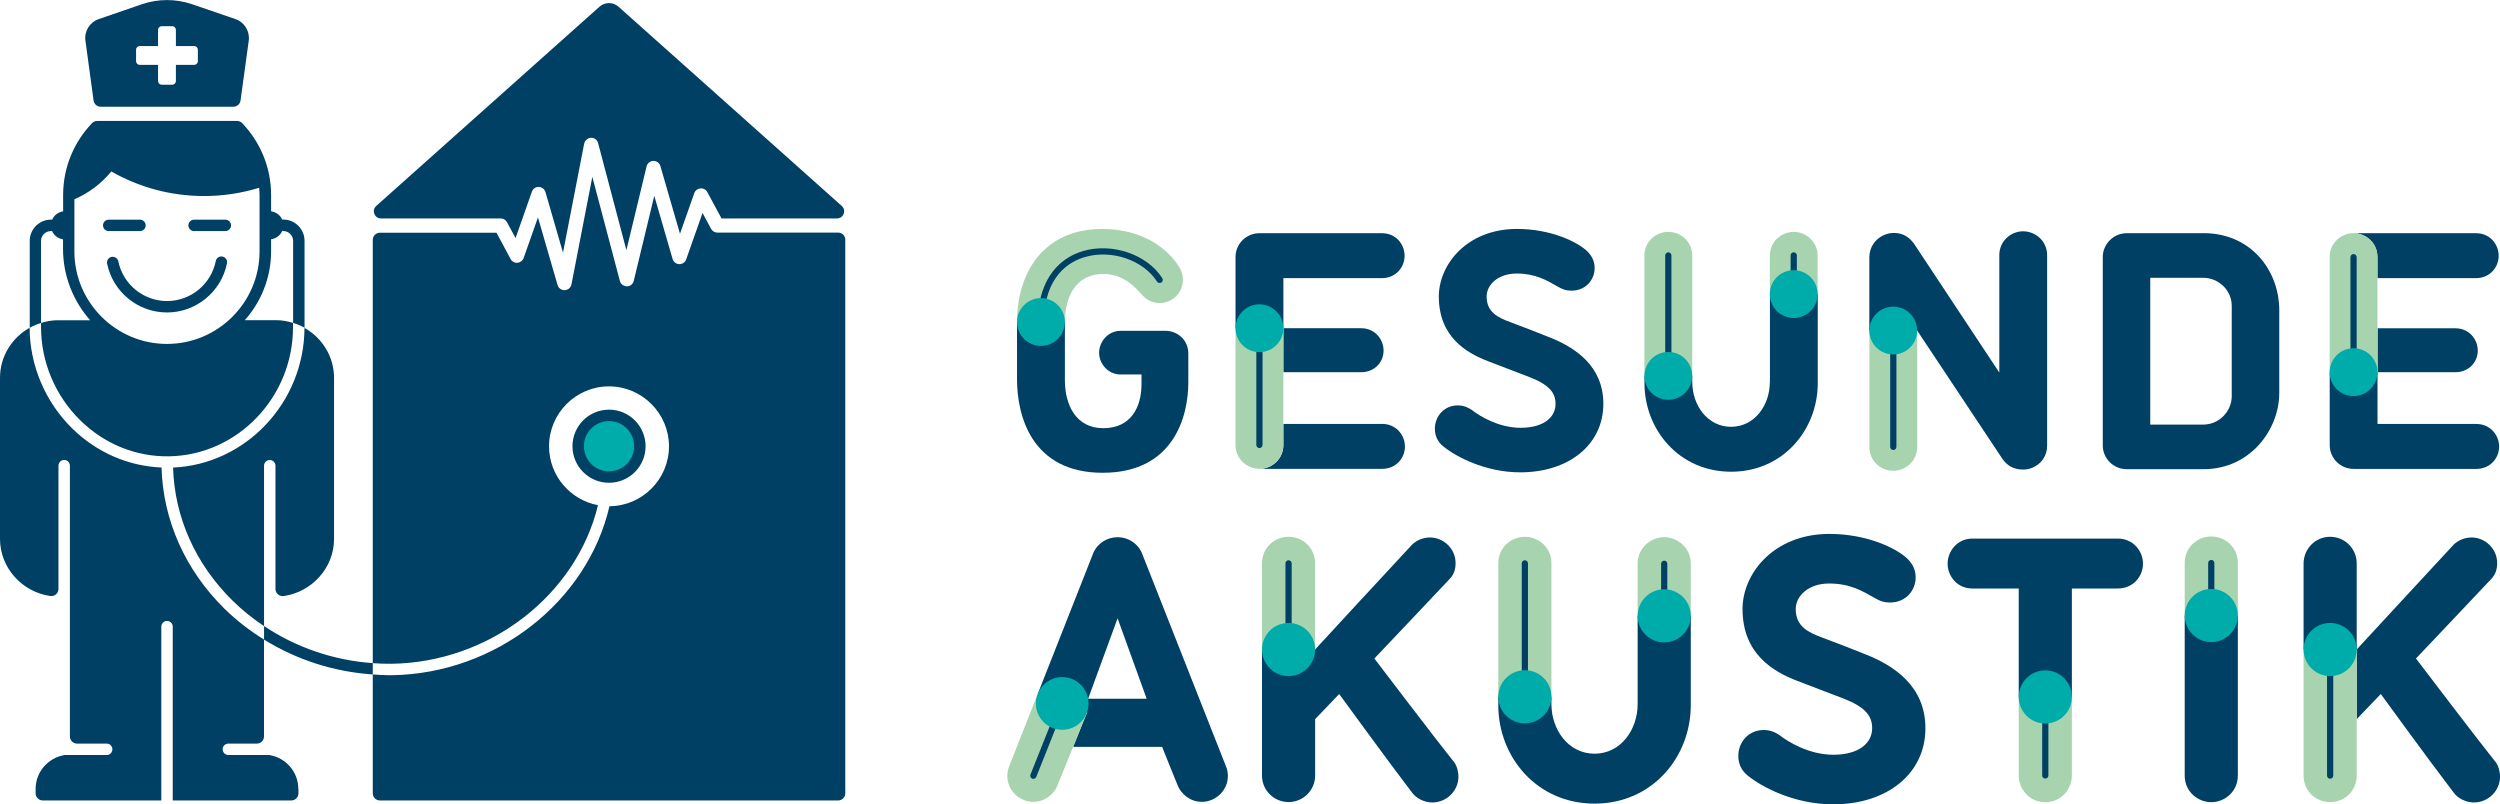 <svg id="Ebene_2" xmlns="http://www.w3.org/2000/svg" viewBox="0 0 450.68 145" preserveAspectRatio="xMinYMid meet"><defs><style>.cls-1{fill:#004065;}.cls-2{fill:#00aca9;}.cls-3{fill:#a8d3af;}</style></defs><g id="Typografie_Grafik"><g><path class="cls-1" d="m116.38,80.44c0-3.63-2.95-6.59-6.59-6.59s-6.59,2.95-6.59,6.59,2.95,6.59,6.59,6.59,6.59-2.95,6.59-6.59ZM30.11,54.27c4.26,0,7.96-3.03,8.79-7.21.11-.56.65-.92,1.21-.81.56.11.92.65.81,1.21-1.02,5.14-5.57,8.87-10.81,8.87s-9.75-3.7-10.8-8.8c-.11-.56.24-1.1.8-1.22.55-.11,1.1.25,1.22.8.85,4.15,4.54,7.16,8.78,7.16Zm3.85-13.64c0-.57.46-1.03,1.03-1.03h5.63c.57,0,1.03.46,1.03,1.03s-.46,1.03-1.03,1.03h-5.63c-.57,0-1.03-.46-1.03-1.03Zm20.92,18.47c3.17,1.78,5.34,5.14,5.34,9.03v29.03c0,5.22-4.01,9.56-9.06,10.29-.79.11-1.5-.48-1.5-1.27v-22.22c0-.57-.46-1.03-1.03-1.03s-1.03.46-1.03,1.03v28.91c-2.02-1.35-3.93-2.87-5.67-4.59-6.71-6.6-10.47-15.09-10.73-23.99,13.1-.58,23.65-11.72,23.69-25.19Zm12.94-21.97L108.07,1.21c.98-.87,2.45-.87,3.43,0l40.25,35.92c.88.79.33,2.25-.86,2.25h-20.82l-2.56-4.75c-.24-.45-.72-.71-1.23-.67-.51.04-.95.37-1.12.86l-2.58,7.32-3.53-12.2c-.16-.56-.68-.95-1.27-.93-.58.01-1.09.42-1.22.99l-3.64,15.1-5.1-19.3c-.16-.61-.69-1.02-1.38-.95-.58.06-1.03.52-1.14,1.09l-3.81,19.61-3.16-10.92c-.16-.54-.64-.91-1.2-.93-.56-.03-1.07.33-1.25.86l-2.94,8.36-1.54-2.86c-.22-.42-.66-.68-1.13-.68h-21.59c-1.18,0-1.74-1.46-.86-2.25Zm84.56,6.11v99.77c0,.71-.58,1.29-1.29,1.29h-82.6c-.71,0-1.29-.58-1.29-1.29v-21.43c-6.98-.46-13.74-2.64-19.6-6.28v-2.44c5.77,3.86,12.55,6.19,19.6,6.68v2.04c.93.06,1.86.14,2.79.14.22,0,.44,0,.66,0,18.74-.29,35.23-13.26,39.22-30.46,5.92-.04,10.73-4.87,10.73-10.8s-4.85-10.81-10.81-10.81-10.81,4.85-10.81,10.81c0,5.28,3.81,9.67,8.82,10.61-3.89,16.16-19.47,28.32-37.18,28.59-1.14.02-2.28-.03-3.42-.11V43.24c0-.71.58-1.29,1.29-1.29h21.01l2.55,4.75c.24.45.73.72,1.23.67.51-.04.95-.38,1.12-.86l2.58-7.32,3.53,12.19c.16.55.67.93,1.24.93.02,0,.04,0,.06,0,.59-.03,1.09-.46,1.21-1.04l3.76-19.39,4.97,18.78c.15.57.67.93,1.26.96.59,0,1.1-.41,1.24-.99l3.7-15.33,3.3,11.39c.16.54.64.91,1.2.93.54.02,1.07-.33,1.25-.86l2.95-8.37,1.54,2.86c.22.42.66.68,1.13.68h21.78c.71,0,1.29.58,1.29,1.29Zm-98.58,98.99v.78c0,.71-.58,1.29-1.29,1.29h-21.37v-31.33c0-.57-.46-1.03-1.03-1.03s-1.03.46-1.03,1.03v31.33H7.71c-.71,0-1.29-.58-1.29-1.29v-.78c0-3.06,2.23-5.6,5.15-6.1v-.02h7.66c.57,0,1.03-.46,1.03-1.03s-.46-1.03-1.03-1.03h-5.34c-.71,0-1.29-.58-1.29-1.29v-48.81c0-.57-.46-1.03-1.03-1.03s-1.03.46-1.03,1.03v22.22c0,.8-.71,1.39-1.5,1.27-5.05-.73-9.04-5.06-9.04-10.29v-29.03c0-3.9,2.17-7.25,5.34-9.03.02,6.75,2.81,13.36,7.66,18.13,4.43,4.35,10.11,6.81,16.12,7.06.26,9.46,4.25,18.46,11.35,25.46,2.16,2.12,4.56,3.96,7.12,5.55v17.47c0,.71-.58,1.29-1.29,1.29h-5.13c-.57,0-1.03.46-1.03,1.03s.46,1.03,1.03,1.03h7.46v.02c2.92.49,5.15,3.04,5.15,6.1ZM7.4,58.22v-14.79c0-.97.79-1.77,1.77-1.77h.22c.35.8,1.09,1.34,1.97,1.49v1.7c0,4.9,1.85,9.44,4.89,12.88h-5.86c-1.05,0-2.04.2-2.99.49v.8c0,6.23,2.57,12.33,7.05,16.73,4.37,4.3,10.08,6.62,16.05,6.51,12.31-.21,22.32-10.64,22.32-23.25v-.8c-.95-.29-1.95-.49-2.99-.49h-5.7c2.94-3.31,4.74-7.66,4.74-12.42v-2.16c.89-.14,1.65-.69,2-1.49h.2c.97,0,1.77.79,1.77,1.77v14.79c.72.22,1.41.51,2.06.87,0-.01,0-.02,0-.03v-15.64c0-2.11-1.72-3.83-3.83-3.83h-.2c-.35-.8-1.11-1.35-2-1.49v-2.94c0-5.03-1.99-9.59-5.22-12.96-.24-.25-.58-.39-.93-.39h-25.19c-.35,0-.69.14-.93.39-3.23,3.37-5.22,7.94-5.22,12.96v2.95c-.88.15-1.63.69-1.97,1.49h-.22c-2.11,0-3.83,1.72-3.83,3.83v15.64s0,.02,0,.03c.65-.36,1.34-.66,2.06-.87Zm6.02-22.31c2.6-1.11,4.88-2.84,6.64-5,4.95,2.82,10.66,4.43,16.74,4.43,3.45,0,6.78-.53,9.92-1.49.03.43.07.87.07,1.31v10.15c0,9.2-7.49,16.69-16.69,16.69s-16.69-7.49-16.69-16.69v-9.4Zm5.15,4.72c0-.57.46-1.03,1.03-1.03h5.63c.57,0,1.03.46,1.03,1.03s-.46,1.03-1.03,1.03h-5.63c-.57,0-1.03-.46-1.03-1.03Zm-.43-21.39h23.94c.64,0,1.19-.48,1.28-1.11l1.48-10.79c.23-1.71-.77-3.34-2.4-3.9l-7.81-2.68c-2.93-1-6.11-1-9.04,0l-7.79,2.68c-1.63.56-2.64,2.19-2.4,3.9l1.47,10.79c.09.64.63,1.11,1.28,1.11Zm6.39-10.28c0-.37.3-.66.66-.66h3.3v-2.92c0-.37.3-.66.66-.66h1.9c.37,0,.66.3.66.66v2.92h3.3c.37,0,.66.3.66.66v2.07c0,.37-.3.66-.66.66h-3.3v2.92c0,.37-.3.66-.66.66h-1.9c-.37,0-.66-.3-.66-.66v-2.92h-3.3c-.37,0-.66-.3-.66-.66v-2.07Z"></path><path class="cls-1" d="m265.5,74.03c1.22.93,4.6,3.09,8.63,3.09s6.29-1.81,6.29-4.31c0-1.98-1.11-3.44-4.72-4.84l-7.46-2.86c-3.79-1.46-8.86-4.31-8.86-11.66,0-5.71,5.01-12.18,14.1-12.18,6.18,0,10.96,2.39,12.65,4.02.7.7,1.34,1.63,1.34,3.03,0,2.04-1.52,4.08-4.2,4.08-.93,0-1.57-.23-2.39-.7-2.04-1.17-4.08-2.39-7.46-2.39s-5.42,2.04-5.42,4.14c0,2.8,1.98,3.79,4.37,4.66,1.46.53,5.19,1.98,6.76,2.62,4.84,1.86,9.91,5.25,9.91,12.06,0,7.34-6.18,12.36-14.98,12.36-6.35,0-11.66-2.86-13.93-4.72-1.05-.87-1.46-1.98-1.46-3.15,0-2.21,1.63-4.2,4.14-4.2,1.22,0,2.1.53,2.68.93Z"></path><path class="cls-1" d="m397.25,42.04h-13.87c-2.39,0-4.31,1.98-4.31,4.31v33.92c0,2.45,1.98,4.31,4.31,4.31h13.87c8.39,0,13.64-7.11,13.64-13.76v-14.86c0-7.23-5.13-13.93-13.64-13.93Zm5.07,29.37c0,2.74-2.27,5.13-5.13,5.13h-9.56v-26.46h9.56c2.68,0,5.13,2.16,5.13,5.07v16.26Z"></path><path class="cls-1" d="m320.93,132.63c1.36,1.04,5.12,3.43,9.58,3.43s6.99-2.01,6.99-4.79c0-2.2-1.23-3.82-5.24-5.37l-8.29-3.17c-4.21-1.62-9.84-4.79-9.84-12.95,0-6.34,5.57-13.53,15.67-13.53,6.86,0,12.17,2.65,14.05,4.47.78.78,1.49,1.81,1.49,3.37,0,2.26-1.68,4.53-4.66,4.53-1.04,0-1.75-.26-2.65-.78-2.27-1.3-4.53-2.65-8.29-2.65s-6.02,2.27-6.02,4.6c0,3.11,2.2,4.21,4.86,5.18,1.62.58,5.76,2.2,7.51,2.91,5.37,2.07,11.01,5.83,11.01,13.4,0,8.16-6.86,13.72-16.64,13.72-7.06,0-12.95-3.17-15.47-5.24-1.16-.97-1.62-2.2-1.62-3.5,0-2.46,1.81-4.66,4.6-4.66,1.36,0,2.33.58,2.98,1.03Z"></path><path class="cls-1" d="m210.15,59.64h-8.16c-2.21,0-3.85,1.92-3.85,3.96s1.69,3.91,3.85,3.91h3.79v1.75c0,4.08-1.86,7.93-6.88,7.93s-6.93-4.31-6.93-8.63v-10.49h-8.63v10.32c0,6.47,2.57,16.84,15.44,16.84s15.44-10.26,15.44-16.26v-5.25c0-2.51-2.04-4.08-4.08-4.08Z"></path><g><path class="cls-1" d="m231.35,50.14h17.78c2.45,0,4.08-1.92,4.08-4.02s-1.57-4.08-4.08-4.08h-22.09c-2.33,0-4.31,1.86-4.31,4.31v12.82h8.63v-9.03Z"></path><path class="cls-1" d="m249.42,63.19c0-2.04-1.58-4.02-4.02-4.02h-14.04v7.93h14.04c2.27,0,4.02-1.69,4.02-3.9Z"></path><path class="cls-1" d="m249.19,76.42h-17.83v3.79c0,2.56-2.09,4.31-4.31,4.31h22.14c2.39,0,4.08-1.86,4.08-4.02s-1.69-4.08-4.08-4.08Z"></path></g><path class="cls-1" d="m319.05,68.9c0,4.14-2.74,8.04-6.99,8.04s-6.99-3.91-6.99-8.04v-1.14h0s-8.62,0-8.62,0v1.31c0,8.39,6.24,15.97,15.62,15.97s15.62-7.58,15.62-15.97v-16.06h-8.62v15.88Z"></path><path class="cls-1" d="m364.73,41.69c-2.15,0-4.31,1.69-4.31,4.31v21.16l-15.39-23.25c-.7-.93-1.75-1.92-3.61-1.92-2.16,0-4.43,1.69-4.43,4.43v13.18h8.63s15.44,23.24,15.44,23.24c.7.93,1.75,1.81,3.67,1.81,2.1,0,4.31-1.63,4.31-4.31v-34.33c0-2.62-2.16-4.31-4.31-4.31Z"></path><g><path class="cls-1" d="m428.59,46.35v3.79h17.77c2.45,0,4.08-1.92,4.08-4.02s-1.57-4.08-4.08-4.08h-22.09c2.16,0,4.31,1.69,4.31,4.31Z"></path><path class="cls-1" d="m446.43,76.42h-17.83v-9.32h14.05c2.27,0,4.02-1.69,4.02-3.9,0-2.04-1.58-4.02-4.02-4.02h-14.04v7.92h-8.63v13.12c0,2.39,1.92,4.31,4.31,4.31h22.15c2.39,0,4.08-1.86,4.08-4.02s-1.69-4.08-4.08-4.08Z"></path></g><path class="cls-1" d="m221.08,138.33l-15.21-38.58c-.78-1.88-2.59-2.91-4.4-2.91s-3.63,1.03-4.4,2.91l-10,25.36,8.91,3.27s-1.22,3.04-2.52,6.26h16.04s1.94,4.86,2.85,7.06c.52,1.23,2.01,2.85,4.34,2.85s4.66-1.94,4.66-4.66c0-.45-.06-.97-.26-1.55Zm-24.92-12.37l5.31-14.5,5.24,14.5h-10.55Z"></path><path class="cls-1" d="m262,137.23c-2.72-3.37-14.24-18.52-14.24-18.52,0,0,11.98-12.62,13.6-14.37.78-.84,1.04-1.75,1.04-2.85,0-2.59-2.2-4.6-4.6-4.6-1.16,0-2.39.45-3.24,1.29-3.76,4.01-17.48,18.9-17.48,18.9h0s0,0,0,0h-9.58s0,22.72,0,22.72c0,2.72,2.2,4.79,4.79,4.79s4.79-2.07,4.79-4.79v-10.16l4.34-4.53s8.8,12.11,13.21,17.87c.65.84,2.01,1.68,3.56,1.68,2.65,0,4.73-2.14,4.73-4.66,0-.65-.19-1.94-.91-2.78Z"></path><path class="cls-1" d="m295.22,126.94c0,4.6-3.04,8.93-7.77,8.93s-7.77-4.34-7.77-8.93v-1.33h0s-9.58,0-9.58,0v1.52c0,9.32,6.93,17.74,17.35,17.74s17.35-8.41,17.35-17.74v-16.11h-9.58v15.92Z"></path><path class="cls-1" d="m381.79,97.09h-26.22c-2.78,0-4.47,2.33-4.47,4.53s1.68,4.47,4.47,4.47h8.35v19.55h9.58s0-19.55,0-19.55h8.29c2.72,0,4.53-2.14,4.53-4.47s-1.81-4.53-4.53-4.53Z"></path><path class="cls-1" d="m393.84,139.82c0,2.91,2.39,4.79,4.79,4.79s4.79-1.88,4.79-4.79v-28.86h-9.58v28.86Z"></path><g><path class="cls-1" d="m415.27,117.09h9.58v-15.53c0-2.59-2.07-4.79-4.79-4.79s-4.79,2.2-4.79,4.86v15.47h0Z"></path><path class="cls-1" d="m449.77,137.23c-2.72-3.37-14.24-18.52-14.24-18.52,0,0,11.98-12.62,13.6-14.37.78-.84,1.04-1.75,1.04-2.85,0-2.59-2.2-4.6-4.6-4.6-1.16,0-2.39.45-3.24,1.29-3.75,4.01-17.45,18.88-17.48,18.9v12.56l4.34-4.53s8.8,12.11,13.21,17.87c.65.84,2.01,1.68,3.56,1.68,2.65,0,4.73-2.14,4.73-4.66,0-.65-.19-1.94-.91-2.78Z"></path></g><g><path class="cls-3" d="m319.05,53.02v-6.91c0-2.62,2.16-4.31,4.31-4.31s4.31,1.69,4.31,4.31v6.91h-8.63Z"></path><path class="cls-3" d="m296.44,67.76v-21.65c0-2.62,2.1-4.31,4.31-4.31s4.31,1.69,4.31,4.31v21.65h-8.62Z"></path></g><path class="cls-3" d="m345.62,59.59v20.97c0,2.56-2.1,4.31-4.31,4.31s-4.31-1.69-4.31-4.31v-20.97h8.63Z"></path><path class="cls-3" d="m419.97,67.09v-20.75c0-2.56,2.1-4.31,4.31-4.31s4.31,1.69,4.31,4.31v20.75h-8.63Z"></path><path class="cls-3" d="m231.35,59.17v21.04c0,2.56-2.1,4.31-4.31,4.31-.21,0-.42-.02-.62-.05-1.93-.29-3.69-1.9-3.69-4.27v-21.04s8.63,0,8.63,0Z"></path><path class="cls-3" d="m227.5,117.09v-15.53c0-2.72,2.14-4.79,4.79-4.79s4.79,2.07,4.79,4.79v15.54h-9.58Z"></path><path class="cls-3" d="m424.85,117.09v22.72c0,2.72-2.14,4.79-4.79,4.79s-4.79-2.07-4.79-4.79v-22.72h9.58Z"></path><path class="cls-3" d="m270.1,125.61v-24.05c0-2.91,2.33-4.79,4.79-4.79s4.79,1.88,4.79,4.79v24.05h-9.58Z"></path><path class="cls-3" d="m295.22,111.02v-9.39c0-2.91,2.4-4.79,4.79-4.79s4.79,1.88,4.79,4.79v9.39h-9.58Z"></path><path class="cls-3" d="m373.5,125.64v14.18c0,2.33-1.81,4.79-4.79,4.79s-4.79-2.46-4.79-4.79v-14.18h9.58Z"></path><path class="cls-3" d="m393.84,110.96v-9.46c0-2.91,2.33-4.79,4.79-4.79s4.79,1.88,4.79,4.79v9.46h-9.58Z"></path><path class="cls-3" d="m183.34,58.06c0-9.03,4.9-16.78,15.33-16.78,9.67,0,13.58,6.06,14.16,7.34.35.76.41,1.28.41,1.81,0,2.45-1.98,4.2-4.2,4.2-1.46,0-2.45-.7-3.03-1.34-1.22-1.34-3.38-3.9-7.05-3.9-5.54,0-6.99,4.84-6.99,8.68h-8.63Z"></path><path class="cls-3" d="m195.97,128.38s-1.22,3.04-2.52,6.26c-1.18,2.93-2.43,6.01-2.86,7.06-.52,1.23-2.01,2.85-4.34,2.85s-4.66-1.94-4.66-4.66c0-.45.06-.97.26-1.55l5.21-13.22,8.91,3.27Z"></path><path class="cls-1" d="m186.29,140.41c-.07,0-.14-.01-.21-.04-.29-.11-.43-.44-.32-.73l5.2-13.04c.12-.29.44-.43.73-.32.29.11.43.44.32.73l-5.2,13.04c-.09.22-.3.36-.52.36Z"></path><path class="cls-1" d="m300.75,68.33c-.31,0-.56-.25-.56-.56v-21.72c0-.31.25-.56.56-.56s.56.25.56.56v21.72c0,.31-.25.56-.56.56Z"></path><path class="cls-1" d="m323.36,53.58c-.31,0-.56-.25-.56-.56v-6.98c0-.31.25-.56.56-.56s.56.25.56.56v6.98c0,.31-.25.56-.56.56Z"></path><path class="cls-1" d="m341.31,81.12c-.31,0-.56-.25-.56-.56v-20.97c0-.31.25-.56.56-.56s.56.25.56.56v20.97c0,.31-.25.56-.56.56Z"></path><path class="cls-1" d="m424.28,67.66c-.31,0-.56-.25-.56-.56v-20.74c0-.31.25-.56.56-.56s.56.25.56.56v20.74c0,.31-.25.56-.56.56Z"></path><path class="cls-1" d="m227.04,80.77c-.31,0-.56-.25-.56-.56v-21.04c0-.31.25-.56.56-.56s.56.25.56.56v21.04c0,.31-.25.56-.56.56Z"></path><path class="cls-1" d="m232.29,117.65c-.31,0-.56-.25-.56-.56v-15.53c0-.31.25-.56.56-.56s.56.25.56.56v15.53c0,.31-.25.56-.56.56Z"></path><path class="cls-1" d="m420.06,140.38c-.31,0-.56-.25-.56-.56v-22.72c0-.31.25-.56.56-.56s.56.25.56.56v22.72c0,.31-.25.56-.56.56Z"></path><path class="cls-1" d="m274.89,126.17c-.31,0-.56-.25-.56-.56v-24.05c0-.31.25-.56.56-.56s.56.25.56.56v24.05c0,.31-.25.56-.56.56Z"></path><path class="cls-1" d="m300.01,111.58c-.31,0-.56-.25-.56-.56v-9.39c0-.31.25-.56.56-.56s.56.25.56.56v9.39c0,.31-.25.56-.56.56Z"></path><path class="cls-1" d="m398.63,111.52c-.31,0-.56-.25-.56-.56v-9.46c0-.31.25-.56.56-.56s.56.25.56.56v9.46c0,.31-.25.56-.56.56Z"></path><path class="cls-1" d="m368.71,140.35c-.31,0-.56-.25-.56-.56v-14.14c0-.31.25-.56.56-.56s.56.25.56.56v14.14c0,.31-.25.56-.56.56Z"></path><path class="cls-1" d="m187.65,58.63c-.31,0-.56-.25-.56-.56,0-6.63,2.98-11.3,8.17-12.82,5.26-1.53,11.53.61,14.27,4.9.17.26.09.61-.17.78-.26.16-.61.09-.78-.17-2.49-3.89-8.21-5.83-13.01-4.42-2.75.8-7.36,3.4-7.36,11.74,0,.31-.25.56-.56.56Z"></path><path class="cls-2" d="m109.79,84.97c-2.5,0-4.53-2.03-4.53-4.53s2.03-4.53,4.53-4.53,4.53,2.03,4.53,4.53-2.03,4.53-4.53,4.53Z"></path><circle class="cls-2" cx="191.49" cy="126.81" r="4.75"></circle><circle class="cls-2" cx="323.36" cy="53.02" r="4.31"></circle><circle class="cls-2" cx="300.75" cy="67.76" r="4.31"></circle><circle class="cls-2" cx="341.3" cy="59.59" r="4.31"></circle><circle class="cls-2" cx="424.28" cy="67.09" r="4.31"></circle><circle class="cls-2" cx="227.04" cy="59.17" r="4.31"></circle><circle class="cls-2" cx="274.89" cy="125.61" r="4.79"></circle><circle class="cls-2" cx="300.01" cy="111.02" r="4.79"></circle><circle class="cls-2" cx="232.29" cy="117.09" r="4.79"></circle><circle class="cls-2" cx="420.06" cy="117.09" r="4.79"></circle><circle class="cls-2" cx="368.71" cy="125.64" r="4.79"></circle><circle class="cls-2" cx="398.63" cy="110.96" r="4.79"></circle><circle class="cls-2" cx="187.65" cy="58.05" r="4.31"></circle></g></g></svg>